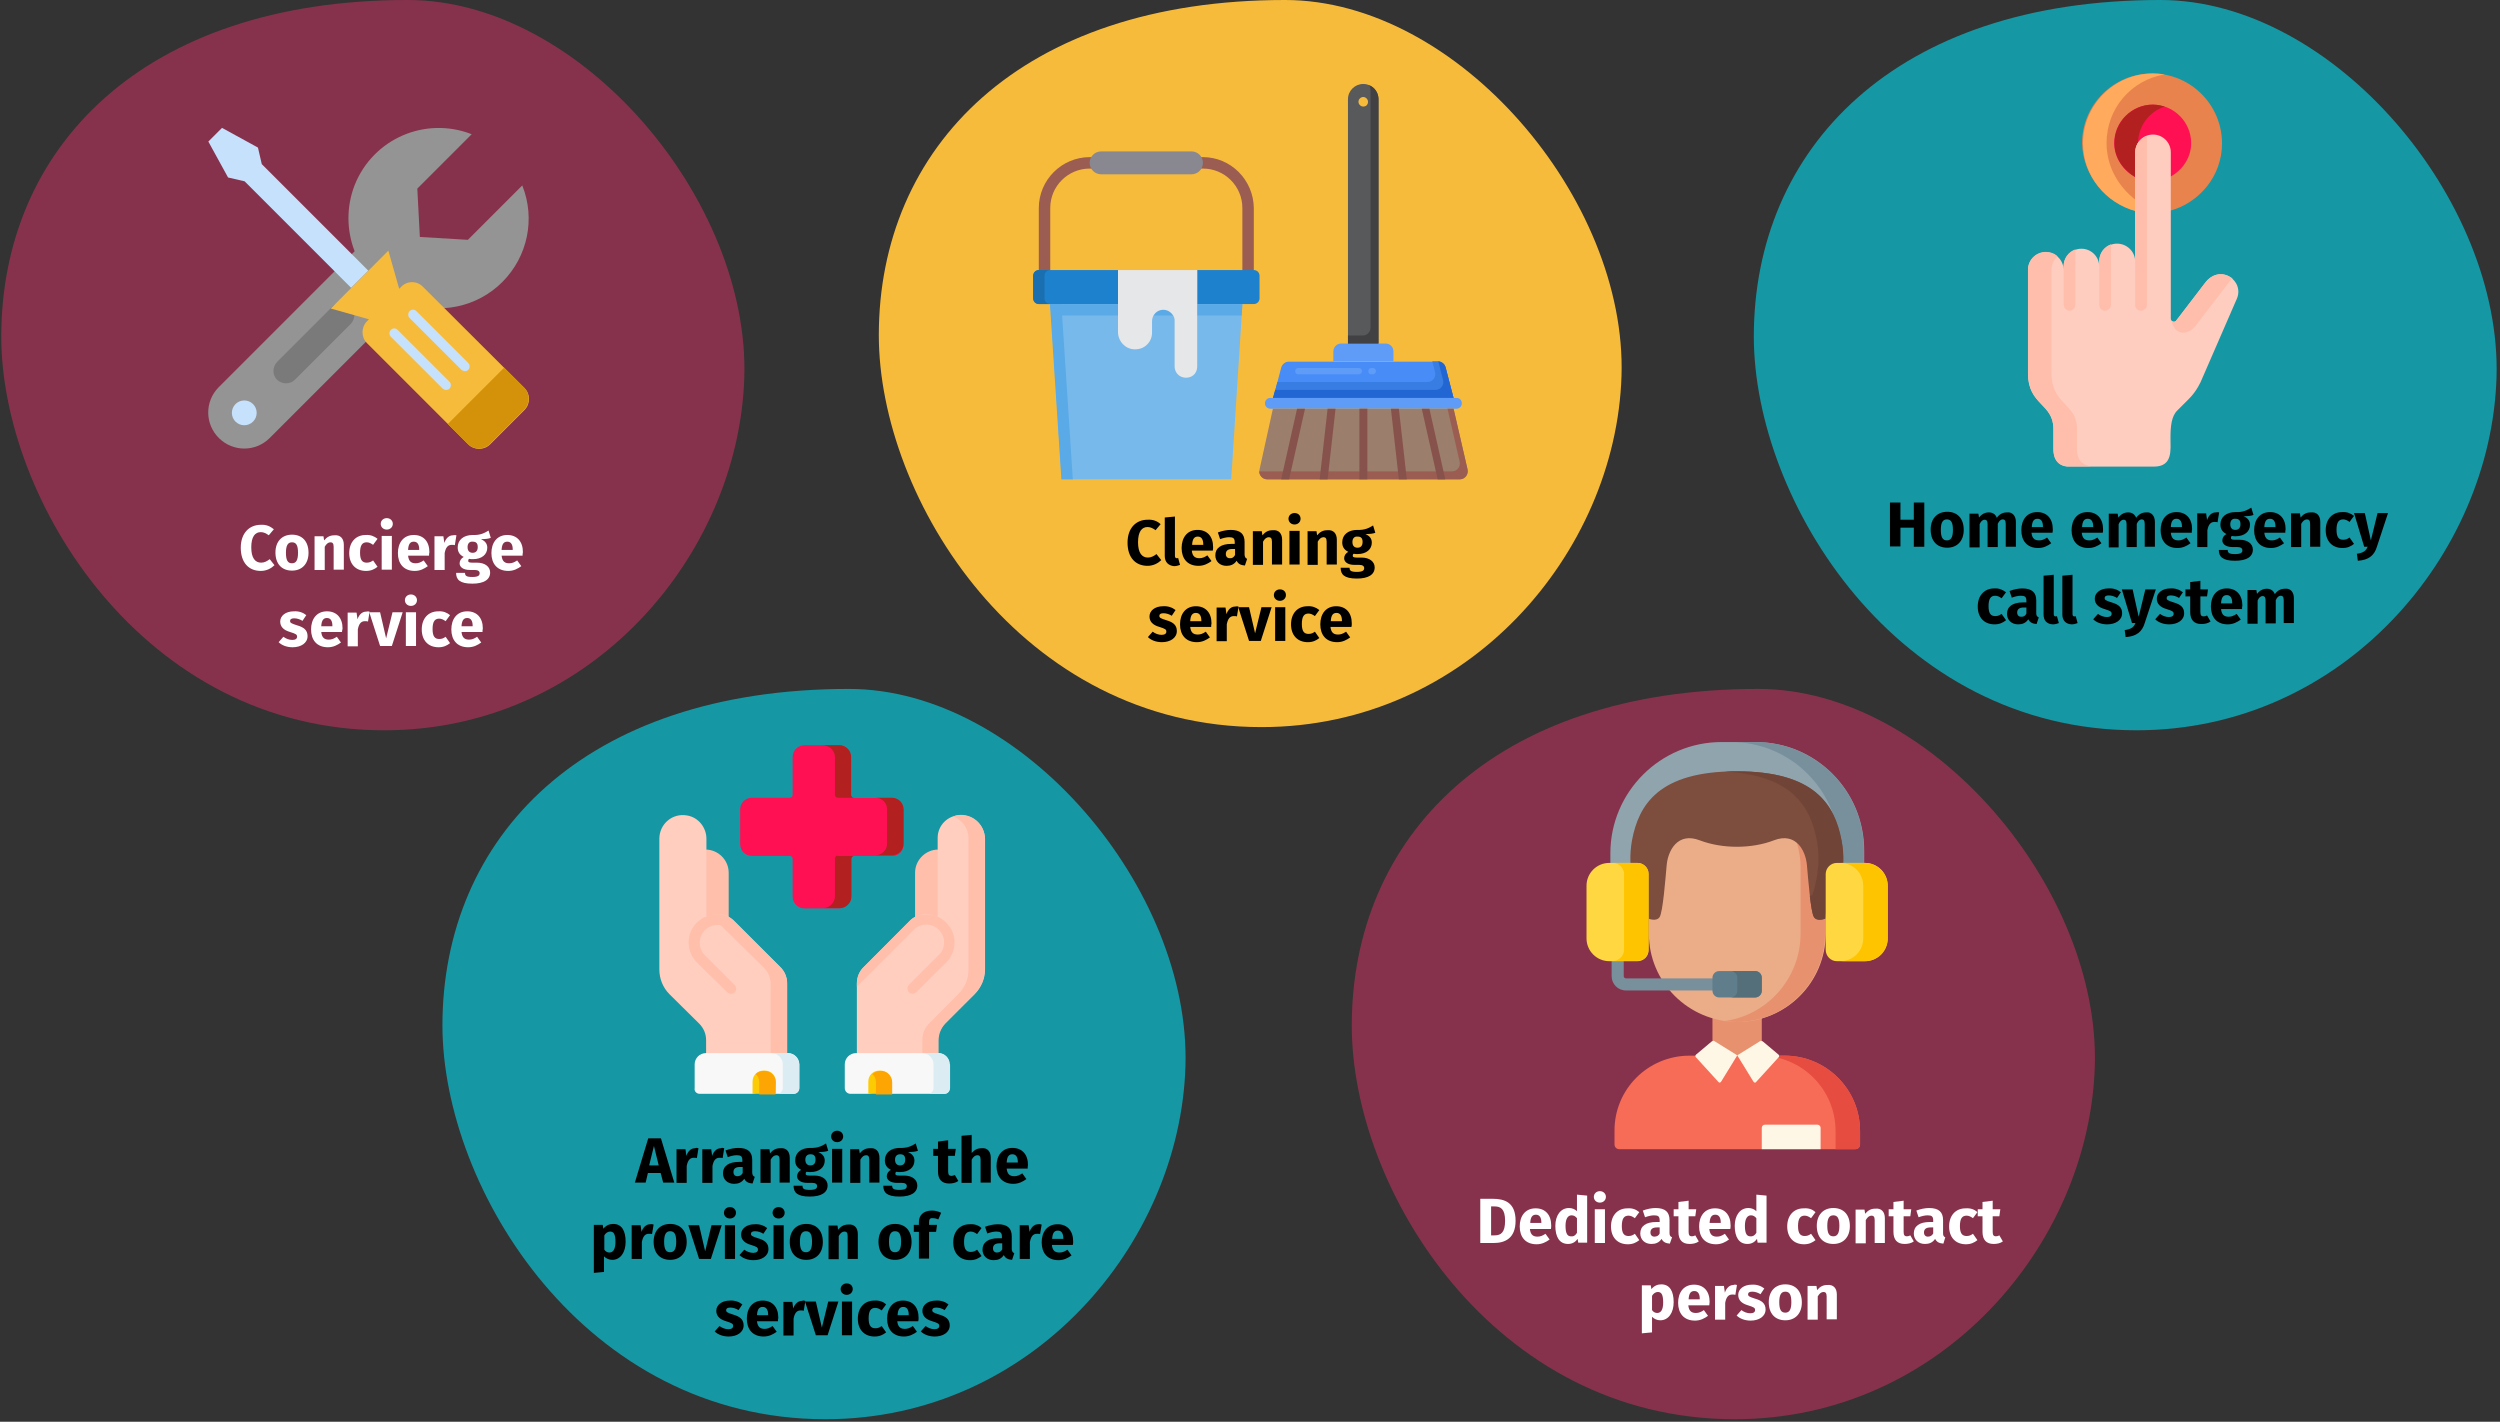 <?xml version="1.0" encoding="UTF-8"?>
<svg xmlns="http://www.w3.org/2000/svg" xmlns:xlink="http://www.w3.org/1999/xlink" version="1.1" x="0px" y="0px" viewBox="0 0 786 447" style="enable-background:new 0 0 786 447;" xml:space="preserve">
<rect x="0" y="0" width="786" height="447" fill="#333333" stroke="none"/>
<style type="text/css">
	.st0{fill:#F7BB3C;}
	.st1{fill:none;}
	.st2{fill:#1598A4;}
	.st3{fill:#E8834D;}
	.st4{fill:#FFAA5C;}
	.st5{fill:#FF1053;}
	.st6{fill:#B22020;}
	.st7{fill:#FFCDBF;}
	.st8{fill:#FFBEAB;}
	.st9{fill:#87324C;}
	.st10{fill:#949494;}
	.st11{fill:#7A7A7A;}
	.st12{fill:#C5E1FC;}
	.st13{fill:#D39209;}
	.st14{fill:#FFBFAB;}
	.st15{fill:#FFCEBF;}
	.st16{fill:#F9F8F9;}
	.st17{fill:#FDCB02;}
	.st18{fill:#DBECF3;}
	.st19{fill:#FDA502;}
	.st20{fill:#90A4AE;}
	.st21{fill:#78909C;}
	.st22{fill:#E8916F;}
	.st23{fill:#EBAD88;}
	.st24{fill:#F76C57;}
	.st25{fill:#E64C3F;}
	.st26{fill:#FFF7E6;}
	.st27{fill:#7D4D3D;}
	.st28{fill:#704537;}
	.st29{fill:#FFD740;}
	.st30{fill:#FFC400;}
	.st31{fill:#607D8B;}
	.st32{fill:#546E7A;}
	.st33{fill:#478CF7;}
	.st34{fill:#5E9CF7;}
	.st35{fill:#377DE2;}
	.st36{fill:#2266D3;}
	.st37{fill:#9B7E6B;}
	.st38{fill:#9B5D51;}
	.st39{fill:#87524B;}
	.st40{fill:#58595B;}
	.st41{fill:#414042;}
	.st42{fill:#1E81CE;}
	.st43{fill:#1A6FB0;}
	.st44{fill:#898890;}
	.st45{fill:#78B9EB;}
	.st46{fill:#5AAAE7;}
	.st47{fill:#E6E7E8;}
	.st48{fill:#FFFFFF;}
</style>
<g id="Ebene_1">
	<g id="Ebene_1_00000132803686828000977730000014896438360023067553_">
		<path id="path-1-2" class="st0" d="M396.6,228.6c65,0,111.4-54.8,113.2-110.3S458.5,0,404,0c-83.4,0-127.7,46.5-127.7,105.4    C276.3,156.7,320.9,228.6,396.6,228.6z"></path>
	</g>
	<g id="Format">
		<rect id="Rectangle" class="st1" width="786" height="447"></rect>
	</g>
	<path id="Oval-Copy-10" class="st2" d="M671.7,229.6c65,0,111.4-55.1,113.2-110.8S733.7,0,679.2,0c-83.5,0-127.8,46.7-127.8,105.9   C551.5,157.4,596.1,229.6,671.7,229.6z"></path>
	<g>
		<path class="st3" d="M671.5,66.3c0-16.7,0-13.3,0-17.8c0-3.1,2.2-5.6,5.3-5.6c3.1,0,5.3,2.5,5.3,5.6v17.8    c9.4-2.5,16.5-11,16.5-21.2c0-12.1-9.8-22-22-22c-12.1,0-22,9.8-22,22C654.9,55.3,662.1,63.8,671.5,66.3z"></path>
		<path class="st4" d="M662.3,45c0-10.9,7.8-19.9,18.3-21.6c-1.2-0.2-2.5-0.3-3.7-0.3c-12.1,0-22,9.8-22,22    c0,10.2,7.2,18.8,16.6,21.3c0-1.3,0-2.5,0-3.5C666,58.7,662.3,52.3,662.3,45z"></path>
		<path class="st5" d="M688.9,45c0-6.6-5.4-12.1-12.1-12.1c-6.6,0-12.1,5.4-12.1,12.1c0,4.7,2.9,8.7,6.8,10.8c0-5.1,0-2.9,0-7.3    c0-3.1,2.2-5.6,5.3-5.6s5.3,2.5,5.3,5.6v7.2C686,53.7,688.9,49.7,688.9,45z"></path>
		<path class="st6" d="M672.2,45.6c0-0.2,0-0.4,0-0.6c0-5.3,3.5-9.9,8.4-11.5c-1.2-0.3-2.4-0.6-3.7-0.6c-6.6,0-12.1,5.4-12.1,12.1    c0,4.7,2.9,8.7,6.8,10.8c0-5.1,0-2.9,0-7.3C671.5,47.4,671.8,46.5,672.2,45.6z"></path>
		<path class="st7" d="M693.2,89.1l-9,11.7c-0.5,0.7-1.7,0.3-1.7-0.6V47.9c0-3.1-2.5-5.6-5.6-5.6c-3.1,0-5.6,2.5-5.6,5.6    c0,4.9,0,0.2,0,39.7v-5.4c0-3.1-2.6-5.6-5.7-5.6c-3.1,0-5.6,2.5-5.6,5.6v1.6c0-3.1-2.5-5.6-5.6-5.6c-3.1,0-5.6,2.5-5.6,5.6v1.1    c0-3.1-2.5-5.6-5.6-5.6c-3.1,0-5.6,2.5-5.6,5.6v8.8l0,0v23.7c0,10.1,8,9.4,8,17.5v6.4c0,4.3,2.7,5.3,4.4,5.4h27.2    c6,0,5.2-5.3,5.2-9l0,0c0-3.7,0.3-6.9,2.2-8.7l3.5-3.5l0,0c2.5-2.4,4-5.8,4-5.9l11-25.3C706.1,88.3,697.8,82.6,693.2,89.1z"></path>
		<g>
			<path class="st8" d="M653,141.2v-6.4c0-8.1-8-7.4-8-17.5V93.6l0,0c0-2.3,0,4.7,0-8.8c0-1.6,0.7-3.2,1.9-4.2     c-0.9-0.9-2.3-1.4-3.7-1.4c-3.1,0-5.6,2.5-5.6,5.6v8.8l0,0v23.7c0,10.1,8,9.4,8,17.5v6.4c0,4.3,2.7,5.3,4.4,5.4h7.5     C655.7,146.4,653,145.5,653,141.2z"></path>
			<path class="st8" d="M661.8,97.7c1,0,1.9-0.9,1.9-1.9v-19c-2.2,0.8-3.7,2.8-3.7,5.3v1.6l0,0v12.1C660,96.9,660.8,97.7,661.8,97.7     z"></path>
			<path class="st8" d="M673.1,97.7c1,0,1.9-0.9,1.9-1.9V42.7c-2.2,0.8-3.7,2.8-3.7,5.3c0,4.7,0-0.6,0,34.3l0,0v13.7     C671.3,96.9,672.1,97.7,673.1,97.7z"></path>
			<path class="st8" d="M652.5,95.8V78.4c-2.2,0.8-3.7,2.8-3.7,5.3v1.1l0,0v11c0,1,0.9,1.9,1.9,1.9     C651.6,97.7,652.5,96.9,652.5,95.8z"></path>
			<path class="st8" d="M700.5,86.7L700.5,86.7c-2.4-1.1-5.3-0.4-7.3,2.3l0,0l-9,11.8c-0.5,0.6-1.4,0.4-1.6-0.3l0,0     c0.1,0.4,0.8,4.1,3.7,4.1c1.6,0,2.9-0.9,3.8-1.9L700.6,89c0.4-0.6,0.9-1,1.3-1.5C701.5,87.3,701,87,700.5,86.7z"></path>
		</g>
	</g>
	<path id="Oval-Copy-2" class="st9" d="M120.8,229.6c65,0,111.4-55.1,113.2-110.8S182.8,0,128.2,0C44.7,0,0.4,46.7,0.4,105.9   C0.5,157.4,45.1,229.6,120.8,229.6z"></path>
	<g>
		<g>
			<path class="st10" d="M157.9,88.7c8-8,10.5-19.9,6.3-30.4l-17.1,17.1L132,74.5l-0.8-15.2l17.1-17.1c-14.6-5.7-31,1.4-36.8,16     c-2.6,6.7-2.6,14.1,0,20.8l-42.8,42.8c-4.4,4.5-4.3,11.6,0.2,16c4.4,4.3,11.4,4.3,15.8,0L127.5,95C138,99.1,150,96.6,157.9,88.7     L157.9,88.7z"></path>
			<path class="st11" d="M110.3,96.2L110.3,96.2c1.5,1.5,1.5,4,0,5.6l-17.6,17.6c-1.5,1.5-4,1.5-5.6,0l0,0c-1.5-1.5-1.5-4,0-5.6     l17.6-17.6C106.3,94.7,108.8,94.7,110.3,96.2z"></path>
			<circle class="st12" cx="76.8" cy="129.8" r="3.9"></circle>
			<path class="st12" d="M115.8,85.1L82.3,51.6l-1.2-5.2l-11.3-6.2l-4.3,4.3l6.2,11.3l5.2,1.2l33.5,33.5L115.8,85.1z"></path>
			<path class="st0" d="M126.1,90.2l-0.6,0.6l-3.4-12L104,97l12,3.4l-0.6,0.6c-1.9,1.9-1.9,5,0,6.9l31.8,31.8c1.9,1.9,5,1.9,6.9,0     l10.8-10.8c1.9-1.9,1.9-5,0-6.9L133,90.2C131.1,88.2,128,88.2,126.1,90.2L126.1,90.2z"></path>
			<path class="st13" d="M164.8,128.8L154,139.6c-1.9,1.9-5,1.9-6.9,0l-6.3-6.3l0,0l17.7-17.7l0,0l6.3,6.3     C166.7,123.8,166.7,126.9,164.8,128.8z"></path>
			<g>
				<path class="st12" d="M140.3,122.6c-0.4,0-0.8-0.2-1.1-0.4l-16.3-16.3c-0.6-0.6-0.6-1.6,0-2.2s1.5-0.6,2.1,0l16.3,16.3      c0.6,0.6,0.6,1.6,0,2.2C141.1,122.4,140.7,122.6,140.3,122.6L140.3,122.6z"></path>
				<path class="st12" d="M146.2,116.7c-0.4,0-0.8-0.2-1.1-0.4L128.8,100c-0.6-0.6-0.6-1.6,0-2.2s1.5-0.6,2.1,0l16.3,16.3      c0.6,0.6,0.6,1.6,0,2.2C147,116.5,146.6,116.7,146.2,116.7L146.2,116.7z"></path>
			</g>
		</g>
	</g>
	<path id="Oval-Copy-10-Copy" class="st2" d="M259.5,446.2c65,0,111.4-55.1,113.2-110.8s-51.2-118.8-105.8-118.8   c-83.5,0-127.8,46.7-127.8,105.9C139.2,374,183.9,446.2,259.5,446.2z"></path>
	<g>
		<g>
			<g>
				<g>
					<path class="st14" d="M287.7,293.6v-19.2c0-4,3.3-7.3,7.3-7.3h3.6v26.5H287.7z"></path>
					<path class="st14" d="M229.1,291.3v-16.9c0-4-3.3-7.3-7.3-7.3h-5.7v24.2L229.1,291.3L229.1,291.3z"></path>
					<g>
						<path class="st15" d="M216.1,256.4c3.5,0.6,6,3.8,6,7.3v24.7c1.1-0.6,2.3-1,3.6-1c2,0,3.9,0.8,5.2,2.2l14.4,14.4        c1.4,1.3,2.2,3.2,2.2,5.3v24.4H222V327c0-2-0.8-3.8-2.2-5.2l-9.3-9.2c-2.1-2.1-3.2-4.9-3.2-7.8v-41.1        C207.3,259.1,211.4,255.5,216.1,256.4z"></path>
						<path class="st14" d="M219.2,302.7c-1.7-1.7-2.7-4-2.7-6.4c0-3.6,2.2-6.7,5.3-8.1v0.2c0.9-0.5,1.9-0.9,3.1-0.9        c0.2,0,0.4,0,0.6,0c0.2,0,0.4,0,0.6,0c1.8,0.1,3.5,0.9,4.7,2.2l14.4,14.4c1.4,1.3,2.2,3.2,2.2,5.2v1l-17.8-17.8l0,0        c-1.1-1.2-2.7-1.8-4.3-1.7c-2.9,0.1-5.2,2.5-5.3,5.3c-0.1,1.6,0.5,3.2,1.7,4.3l0,0l9.3,9.3c0.6,0.6,0.6,1.7,0,2.3        c-0.6,0.6-1.7,0.6-2.3,0L219.2,302.7z"></path>
						<path class="st14" d="M245.2,304l-14.6-14.4c-1.3-1.4-3.2-2.2-5.3-2.2c-0.9,0-1.8,0.2-2.6,0.5c1,0.4,2,1,2.7,1.8l14.6,14.4        c1.4,1.3,2.3,3.2,2.3,5.3v24.4h5.1v-24.4C247.5,307.2,246.6,305.4,245.2,304L245.2,304z"></path>
						<path class="st16" d="M220,343.9h16.5l3.7-0.8l3.7,0.8h5.6c1,0,1.8-0.8,1.8-1.8v-7.5c0-1.9-1.6-3.5-3.5-3.5h-25.9        c-1.9,0-3.5,1.6-3.5,3.5v7.5C218.2,343.1,219,343.9,220,343.9L220,343.9z"></path>
						<path class="st17" d="M236.6,343.9h7.3V340c0-1.9-1.5-3.4-3.4-3.4H240c-1.9,0-3.4,1.5-3.4,3.4V343.9z"></path>
						<path class="st18" d="M247.6,331.1h-5.1c2,0,3.6,1.6,3.6,3.5v7.5c0,1-0.8,1.8-1.8,1.8h5.2c1,0,1.8-0.8,1.8-1.8v-7.5        C251.1,332.7,249.5,331.1,247.6,331.1z"></path>
					</g>
					<path class="st19" d="M243.9,340.2c0-1.9-1.6-3.5-3.5-3.5H240c-0.9,0-1.8,0.4-2.4,1c0.7,0.6,1.1,1.5,1.1,2.6v3.8h5.1       L243.9,340.2L243.9,340.2z"></path>
				</g>
				<path class="st5" d="M280.2,250.9h-11.9c-0.5,0-0.9-0.4-0.9-0.9v-12c0-2-1.6-3.7-3.6-3.7h-10.9c-2,0-3.7,1.6-3.7,3.7v11.9      c0,0.5-0.4,0.9-0.9,0.9h-11.9c-2,0-3.7,1.6-3.7,3.7v10.9c0,2,1.6,3.7,3.7,3.7h11.9c0.5,0,0.9,0.4,0.9,0.9v11.9      c0,2,1.6,3.7,3.7,3.7h10.9c2,0,3.7-1.6,3.7-3.7v-12c0-0.5,0.4-0.8,0.8-0.8h12.4c1.8,0,3.3-1.5,3.3-3.3v-11.3      C283.9,252.5,282.2,250.9,280.2,250.9L280.2,250.9z"></path>
				<g>
					<path class="st15" d="M301.9,256.3c-3.9,0-7.1,3.2-7.1,7.1v25c-1.1-0.6-2.3-1-3.6-1c-2,0-3.9,0.8-5.2,2.2L271.6,304       c-1.4,1.3-2.2,3.2-2.2,5.3v24.4h25.5V327c0-2,0.8-3.8,2.2-5.2l9.3-9.2c2.1-2.1,3.3-4.9,3.3-7.8v-41.1       C309.6,259.5,306.1,256.2,301.9,256.3L301.9,256.3z"></path>
					<path class="st14" d="M297.4,302.7c1.7-1.7,2.7-4,2.7-6.4c0-3.6-2.2-6.7-5.3-8.1v0.2c-0.9-0.5-1.9-0.9-3.1-0.9       c-0.2,0-0.4,0-0.6,0s-0.4,0-0.6,0c-1.8,0.1-3.5,0.9-4.7,2.2L271.6,304c-1.4,1.3-2.2,3.2-2.2,5.2v1l17.8-17.8l0,0       c1.1-1.2,2.7-1.8,4.3-1.7c2.9,0.1,5.2,2.5,5.3,5.3c0.1,1.6-0.5,3.2-1.7,4.3l0,0l-9.3,9.3c-0.7,0.7-0.6,1.8,0.1,2.5       c0.7,0.5,1.6,0.4,2.2-0.2L297.4,302.7z"></path>
					<path class="st14" d="M302,256.2c-0.8,0-1.6,0.2-2.3,0.5c2.8,1,4.8,3.7,4.8,6.9v41.2c0,2.9-1.1,5.7-3.2,7.7l-9.2,9.3       c-1.4,1.4-2.1,3.2-2.1,5.2v6.7h5.1V327c0-1.9,0.8-3.8,2.1-5.2l9.2-9.3c2-2.1,3.2-4.8,3.2-7.7v-41.2       C309.6,259.4,306.1,256.1,302,256.2z"></path>
					<path class="st16" d="M296.9,343.9h-16.5l-3.7-0.8l-3.7,0.8h-5.6c-1,0-1.8-0.8-1.8-1.8v-7.5c0-1.9,1.6-3.5,3.5-3.5H295       c1.9,0,3.5,1.6,3.5,3.5v7.5C298.6,343.1,297.9,343.9,296.9,343.9L296.9,343.9z"></path>
					<path class="st17" d="M280.2,343.9H273V340c0-1.9,1.5-3.4,3.4-3.4h0.4c1.9,0,3.4,1.5,3.4,3.4L280.2,343.9L280.2,343.9z"></path>
					<path class="st19" d="M280.5,340.2c0-1.9-1.6-3.5-3.5-3.5h-0.3c-0.9,0-1.8,0.4-2.4,1c0.7,0.6,1.1,1.5,1.1,2.6v3.8h5.1       L280.5,340.2L280.5,340.2z"></path>
					<path class="st18" d="M298.6,334.6c0-1.9-1.6-3.5-3.5-3.5h-5.2c2,0,3.6,1.6,3.6,3.5v7.5c0,1-0.8,1.8-1.8,1.8h5.2       c1,0,1.8-0.8,1.8-1.8v-7.5H298.6z"></path>
				</g>
				<g>
					<g>
						<g>
							<path class="st6" d="M263.4,269c-0.5,0-0.9,0.4-0.9,0.9v11.9c0,2-1.7,3.7-3.7,3.7h5.2c2,0,3.7-1.6,3.7-3.7V270         c0-0.5,0.4-0.9,0.9-0.9h-5.2V269z"></path>
						</g>
						<g>
							<path class="st6" d="M262.5,238v11.9c0,0.5,0.4,0.9,0.9,0.9h5.1c-0.5,0-0.9-0.4-0.9-0.9V238c0-2-1.6-3.7-3.7-3.7h-5.2         C260.8,234.4,262.5,236,262.5,238z"></path>
						</g>
						<g>
							<path class="st6" d="M284.1,254.5c0-2-1.6-3.7-3.7-3.7h-5.2c2,0,3.7,1.6,3.7,3.6v10.9c0,2-1.7,3.6-3.7,3.6h5.2         c2,0,3.7-1.6,3.7-3.7V254.5z"></path>
						</g>
					</g>
				</g>
			</g>
		</g>
	</g>
	<path id="Oval-Copy-10-Copy-2" class="st9" d="M545.4,446.2c65,0,111.4-55.1,113.2-110.8s-51.2-118.8-105.8-118.8   c-83.5,0-127.8,46.7-127.8,105.9C425,374,469.6,446.2,545.4,446.2z"></path>
	<g>
		<path class="st20" d="M586.1,286.9h-79.8v-18.6c0-19.3,15.7-35,35-35H552c18.9,0,34.1,15.3,34.1,34.1V286.9z"></path>
		<path class="st21" d="M551.9,233.3h-7.7c18.9,0,34.1,15.3,34.1,34.2v19.4h7.7v-19.4C586.1,248.6,570.8,233.3,551.9,233.3z"></path>
		<path class="st22" d="M538.4,317h15.5v25.8h-15.5V317z"></path>
		<path class="st23" d="M518.4,293.5v-20.7c0-14.5,11.7-26.2,26.2-26.2h3.2c14.5,0,26.2,11.7,26.2,26.2v20.7    c0,15.3-12.4,27.8-27.8,27.8l0,0C530.8,321.2,518.4,308.8,518.4,293.5L518.4,293.5z"></path>
		<path class="st22" d="M547.7,246.6h-3.2c-0.8,0-1.5,0-2.3,0.1c13.4,1.2,23.9,12.4,23.9,26.1v20.7c0,14-10.4,25.7-23.9,27.5    c1.3,0.2,2.5,0.3,3.8,0.3l0,0c15.3,0,27.8-12.4,27.8-27.8v-20.7C574,258.3,562.2,246.6,547.7,246.6L547.7,246.6z"></path>
		<path class="st24" d="M531.2,331.9h29.9c13.1,0,23.7,10.6,23.7,23.7v4.2c0,0.9-0.7,1.5-1.5,1.5h-74.2c-0.9,0-1.5-0.7-1.5-1.5v-4.2    C507.5,342.5,518.1,331.9,531.2,331.9L531.2,331.9z"></path>
		<path class="st25" d="M561.1,331.9h-7.7c13.1,0,23.7,10.6,23.7,23.7v5.7h6.2c0.9,0,1.5-0.7,1.5-1.5v-4.2    C584.8,342.5,574.2,331.9,561.1,331.9z"></path>
		<path class="st26" d="M538.2,327.4l-5,4.2c-0.2,0.2-0.2,0.5-0.1,0.7l7.2,7.9c0.2,0.3,0.6,0.2,0.8-0.1l5.1-8.3l-7.4-4.6    C538.6,327.3,538.3,327.3,538.2,327.4z"></path>
		<path class="st26" d="M554.2,327.4l5,4.2c0.2,0.2,0.2,0.5,0.1,0.7l-7.2,7.9c-0.2,0.3-0.6,0.2-0.8-0.1l-5.1-8.3l7.4-4.6    C553.8,327.3,554,327.3,554.2,327.4z"></path>
		<path class="st27" d="M577.6,281.4c-3.6,0.7-3.7,7.4-3.7,7.4s-2.7,1.1-3.6-0.5c-1-1.6-1.8-11.8-2.2-16.3s-3.4-10.5-10.4-7.8    s-16.2,2.7-23.3,0c-7-2.7-10,3.3-10.4,7.8s-1.2,14.7-2.2,16.3c-1,1.6-3.6,0.5-3.6,0.5s0-6.7-3.7-7.4c0,0-3.1-8.1-1.4-17.2    c2.1-11.1,8.3-21.7,32.9-21.7s30.7,10.6,32.9,21.7C580.8,273.3,577.6,281.4,577.6,281.4L577.6,281.4z"></path>
		<path class="st28" d="M579,264.2c-2.1-11.1-8.3-21.7-32.9-21.7c-1.3,0-2.6,0-3.9,0.1c21.4,1.1,27,11.1,29,21.6    c1.7,9.1-1.4,17.2-1.4,17.2c-0.3,0.1-0.6,0.2-0.8,0.3c0.4,3.1,0.8,5.9,1.3,6.6c1,1.6,3.6,0.5,3.6,0.5s0-6.7,3.7-7.4    C577.6,281.4,580.8,273.3,579,264.2L579,264.2z"></path>
		<path class="st29" d="M577.5,302.2h8.8c4,0,7.2-3.2,7.2-7.2v-16.5c0-4-3.2-7.2-7.2-7.2h-8.8c-1.9,0-3.5,1.6-3.5,3.5v23.8    C574,300.6,575.6,302.2,577.5,302.2z"></path>
		<path class="st30" d="M586.3,271.3h-7.7c4,0,7.2,3.2,7.2,7.2V295c0,4-3.2,7.2-7.2,7.2h7.7c4,0,7.2-3.2,7.2-7.2v-16.5    C593.5,274.6,590.3,271.3,586.3,271.3z"></path>
		<path class="st21" d="M538.5,307.6h-27.3c-0.4,0-0.7-0.3-0.7-0.7v-4.6c0-1-0.8-1.9-1.9-1.9c-1,0-1.9,0.8-1.9,1.9v4.6    c0,2.5,2,4.5,4.5,4.5h27.3c1,0,1.9-0.8,1.9-1.9S539.5,307.6,538.5,307.6z"></path>
		<path class="st26" d="M553.9,361.3v-6.7c0-0.6,0.5-1,1-1h16.5c0.6,0,1,0.5,1,1v6.7H553.9z"></path>
		<path class="st31" d="M551.8,313.6h-11.3c-1.1,0-2.1-0.9-2.1-2.1v-4.1c0-1.1,0.9-2.1,2.1-2.1h11.3c1.1,0,2.1,0.9,2.1,2.1v4.1    C553.9,312.6,553,313.6,551.8,313.6z"></path>
		<path class="st32" d="M551.8,305.3h-7.7c1.1,0,2.1,0.9,2.1,2.1v4.1c0,1.1-0.9,2.1-2.1,2.1h7.7c1.1,0,2.1-0.9,2.1-2.1v-4.1    C553.9,306.2,553,305.3,551.8,305.3z"></path>
		<path class="st29" d="M514.8,302.2H506c-4,0-7.2-3.2-7.2-7.2v-16.5c0-4,3.2-7.2,7.2-7.2h8.8c1.9,0,3.5,1.6,3.5,3.5v23.8    C518.4,300.6,516.8,302.2,514.8,302.2L514.8,302.2z"></path>
		<path class="st30" d="M514.8,271.3h-7.7c1.9,0,3.5,1.6,3.5,3.5v23.8c0,1.9-1.6,3.5-3.5,3.5h7.7c1.9,0,3.5-1.6,3.5-3.5v-23.8    C518.4,272.9,516.8,271.3,514.8,271.3z"></path>
	</g>
	<g id="Ebene_4">
	</g>
	<g>
		<g>
			<g>
				<path class="st33" d="M457,125.2l-2.5-9.6c-0.3-1.1-1.3-1.9-2.4-1.9h-46.9c-1.1,0-2.1,0.8-2.4,1.9l-2.5,9.6H457z"></path>
			</g>
			<g>
				<path class="st34" d="M431.6,117.7h-0.4c-0.6,0-1-0.4-1-1s0.4-1,1-1h0.4c0.6,0,1,0.4,1,1S432.1,117.7,431.6,117.7z M427.2,117.7      h-19c-0.6,0-1-0.4-1-1s0.4-1,1-1h19c0.6,0,1,0.4,1,1S427.7,117.7,427.2,117.7z"></path>
			</g>
			<g>
				<path class="st35" d="M454.5,115.5c-0.3-1.1-1.3-1.9-2.4-1.9h-1.8l0.9,3.4c0.4,1.6-0.8,3.1-2.4,3.1h-47.2l-1.3,5H457      L454.5,115.5z"></path>
			</g>
			<g>
				<path class="st36" d="M454.5,115.5c-0.3-1.1-1.2-1.8-2.3-1.9l1.5,5.9c0.4,1.6-0.8,3.1-2.4,3.1h-50.4l-0.7,2.5H457L454.5,115.5z"></path>
			</g>
			<g>
				<path class="st34" d="M399.4,128.5h58.5c0.9,0,1.7-0.7,1.7-1.7s-0.7-1.7-1.7-1.7h-58.5c-0.9,0-1.7,0.7-1.7,1.7      S398.5,128.5,399.4,128.5z"></path>
			</g>
			<g>
				<path class="st37" d="M400.2,128.5H457l4.4,19.1c0.4,1.6-0.8,3.1-2.4,3.1h-60.6c-1.6,0-2.8-1.5-2.4-3.1L400.2,128.5z"></path>
			</g>
			<g>
				<path class="st38" d="M461.4,147.6l-4.4-19.1h-1.9l3.8,16.6c0.4,1.6-0.8,3.1-2.4,3.1h-60.6c0,1.3,1.1,2.5,2.5,2.5H459      C460.5,150.7,461.7,149.2,461.4,147.6L461.4,147.6z"></path>
			</g>
			<g>
				<path class="st39" d="M427.4,128.5h2.5v22.2h-2.5V128.5z"></path>
			</g>
			<g>
				<g>
					<path class="st39" d="M449.4,128.5l5,22.2H452l-5-22.2H449.4z"></path>
				</g>
				<g>
					<path class="st39" d="M407.8,128.5l-5,22.2h2.5l5-22.2H407.8z"></path>
				</g>
			</g>
			<g>
				<g>
					<path class="st39" d="M439.8,128.5l2.5,22.2h-2.5l-2.5-22.2H439.8z"></path>
				</g>
				<g>
					<path class="st39" d="M417.4,128.5l-2.5,22.2h2.5l2.5-22.2H417.4z"></path>
				</g>
			</g>
			<g>
				<path class="st34" d="M421.7,108h13.9c1.4,0,2.5,1.1,2.5,2.5v3.1h-18.9v-3.1C419.2,109.1,420.3,108,421.7,108z"></path>
			</g>
			<g>
				<path class="st40" d="M428.6,26.4c-2.6,0-4.8,2.1-4.8,4.8V108h9.6V31.2C433.4,28.5,431.3,26.4,428.6,26.4L428.6,26.4z       M428.6,33.5c-0.8,0-1.5-0.7-1.5-1.5s0.7-1.5,1.5-1.5s1.5,0.7,1.5,1.5C430.1,32.9,429.5,33.5,428.6,33.5z"></path>
			</g>
			<g>
				<path class="st41" d="M430.5,26.8c0.3,0.6,0.4,1.2,0.4,1.9V103c0,1.4-1.1,2.5-2.5,2.5h-4.6v2.5h9.6V31.2      C433.4,29.2,432.2,27.5,430.5,26.8L430.5,26.8z"></path>
			</g>
		</g>
	</g>
	<g>
		<path class="st38" d="M342.6,49.4c-8.8,0-16,7.2-16,16v21.3h3.6V65.4c0-6.9,5.6-12.4,12.4-12.4h3.6v-3.6H342.6z"></path>
		<path class="st38" d="M378.2,49.4h-3.6V53h3.6c6.9,0,12.4,5.6,12.4,12.4v21.3h3.6V65.4C394.1,56.6,387,49.4,378.2,49.4z"></path>
		<path class="st42" d="M326.7,95.6h24.9V84.9h-24.9c-1,0-1.8,0.8-1.8,1.8v7.1C324.9,94.8,325.7,95.6,326.7,95.6z"></path>
		<path class="st43" d="M330.2,95.6h-3.6c-1,0-1.8-0.8-1.8-1.8v-7.1c0-1,0.8-1.8,1.8-1.8h3.6c-1,0-1.8,0.8-1.8,1.8v7.1    C328.4,94.8,329.2,95.6,330.2,95.6z"></path>
		<path class="st42" d="M376.4,95.6h17.8c1,0,1.8-0.8,1.8-1.8v-7.1c0-1-0.8-1.8-1.8-1.8h-17.8V95.6z"></path>
		<path class="st44" d="M346.2,54.8h28.4c2,0,3.6-1.6,3.6-3.6s-1.6-3.6-3.6-3.6h-28.4c-2,0-3.6,1.6-3.6,3.6S344.2,54.8,346.2,54.8z"></path>
		<path class="st45" d="M390.6,95.6l-0.2,3.6l-3.3,51.5h-53.3l-3.3-51.5l-0.2-3.6H390.6z"></path>
		<path class="st46" d="M337.3,150.7h-3.6l-3.6-55.1h3.6L337.3,150.7z"></path>
		<path class="st46" d="M390.6,95.6l-0.2,3.6h-59.9l-0.2-3.6H390.6z"></path>
		<path class="st47" d="M359.3,109.3c1.8-0.9,2.9-2.7,2.9-4.7V101c0-1.4,0.8-2.7,2.1-3.3c1.4-0.6,2.9-0.3,4,0.8    c0.7,0.7,1.1,1.6,1,2.5v14.2c0,1.3,0.7,2.5,1.8,3.1c1.1,0.6,2.5,0.6,3.6,0s1.7-1.8,1.7-3.1V84.9h-24.9v19.5c0,1.9,1,3.6,2.5,4.6    S357.6,110.1,359.3,109.3z"></path>
	</g>
</g>
<g id="txt">
	<g>
		<g>
			<path d="M364.9,164.8l-1.6,1.9c-0.8-0.6-1.6-1-2.5-1c-1.8,0-3,1.4-3,4.8c0,3.3,1.2,4.8,3.1,4.8c1.1,0,1.9-0.5,2.7-1.1l1.5,1.9     c-0.9,0.9-2.4,1.8-4.3,1.8c-3.8,0-6.3-2.6-6.3-7.3c0-4.6,2.7-7.2,6.3-7.2C362.5,163.3,363.8,163.8,364.9,164.8z"></path>
			<path d="M366.2,174.8v-12.1l3.2-0.3v12.4c0,0.4,0.2,0.7,0.5,0.7c0.2,0,0.4,0,0.5-0.1l0.6,2.2c-0.5,0.2-1.2,0.4-1.9,0.4     C367.3,177.8,366.2,176.7,366.2,174.8z"></path>
			<path d="M381.3,173.1h-6.6c0.2,1.9,1.1,2.4,2.4,2.4c0.9,0,1.6-0.3,2.5-0.9l1.3,1.8c-1.1,0.8-2.4,1.5-4.1,1.5     c-3.5,0-5.3-2.3-5.3-5.6c0-3.2,1.7-5.7,5-5.7c3,0,4.9,2,4.9,5.4C381.4,172.3,381.4,172.8,381.3,173.1z M378.3,171.1     c0-1.4-0.5-2.4-1.7-2.4c-1.1,0-1.7,0.7-1.8,2.6h3.5V171.1z"></path>
			<path d="M392.1,175.7l-0.7,2.1c-1.3-0.1-2.1-0.5-2.6-1.5c-0.8,1.2-1.9,1.6-3.2,1.6c-2.1,0-3.5-1.4-3.5-3.3c0-2.3,1.8-3.6,5-3.6     h1.1v-0.5c0-1.3-0.5-1.6-1.8-1.6c-0.7,0-1.7,0.2-2.8,0.6l-0.7-2.1c1.3-0.5,2.8-0.8,4-0.8c3.1,0,4.4,1.3,4.4,3.8v4.1     C391.4,175.2,391.6,175.5,392.1,175.7z M388.3,174.5v-1.9h-0.8c-1.4,0-2.1,0.5-2.1,1.6c0,0.8,0.5,1.3,1.2,1.3     C387.4,175.6,387.9,175.2,388.3,174.5z"></path>
			<path d="M403.1,169.7v7.8h-3.2v-7.2c0-1.1-0.4-1.4-1-1.4c-0.7,0-1.3,0.5-1.8,1.4v7.3h-3.2v-10.6h2.8l0.2,1.3     c0.9-1.1,1.9-1.6,3.2-1.6C402,166.5,403.1,167.7,403.1,169.7z"></path>
			<path d="M408.9,163.1c0,1-0.8,1.8-1.9,1.8s-1.9-0.8-1.9-1.8c0-1,0.8-1.8,1.9-1.8S408.9,162,408.9,163.1z M408.6,177.5h-3.2v-10.6     h3.2V177.5z"></path>
			<path d="M420.3,169.7v7.8h-3.2v-7.2c0-1.1-0.4-1.4-1-1.4c-0.7,0-1.3,0.5-1.8,1.4v7.3h-3.2v-10.6h2.8l0.2,1.3     c0.9-1.1,1.9-1.6,3.2-1.6C419.2,166.5,420.3,167.7,420.3,169.7z"></path>
			<path d="M432.4,167.5c-0.7,0.3-1.7,0.4-3.1,0.4c1.3,0.6,2,1.4,2,2.7c0,2.1-1.7,3.6-4.5,3.6c-0.4,0-0.8,0-1.2-0.1     c-0.2,0.1-0.3,0.4-0.3,0.6c0,0.3,0.1,0.6,1.2,0.6h1.6c2.5,0,4.1,1.3,4.1,3.1c0,2.2-1.9,3.5-5.6,3.5c-4,0-5.1-1.3-5.1-3.4h2.8     c0,0.9,0.4,1.3,2.3,1.3c1.9,0,2.3-0.5,2.3-1.2c0-0.6-0.5-1-1.5-1h-1.5c-2.3,0-3.3-1-3.3-2.1c0-0.8,0.5-1.6,1.3-2     c-1.4-0.7-1.9-1.7-1.9-3c0-2.4,1.9-3.9,4.7-3.9c2.4,0.1,3.7-0.6,5-1.4L432.4,167.5z M425.2,170.4c0,1.2,0.6,1.8,1.6,1.8     c1,0,1.6-0.6,1.6-1.8c0-1.2-0.5-1.7-1.6-1.7C425.8,168.6,425.2,169.3,425.2,170.4z"></path>
			<path d="M369.6,191.8l-1.2,1.8c-0.8-0.5-1.7-0.8-2.6-0.8c-0.9,0-1.3,0.3-1.3,0.8c0,0.6,0.3,0.8,2.2,1.4c2.1,0.6,3.3,1.5,3.3,3.4     c0,2.2-2.1,3.5-4.7,3.5c-1.8,0-3.4-0.6-4.4-1.6l1.5-1.7c0.8,0.6,1.8,1,2.8,1c1,0,1.5-0.4,1.5-1c0-0.7-0.3-0.9-2.2-1.5     c-2.1-0.6-3.1-1.7-3.1-3.3c0-1.8,1.7-3.2,4.3-3.2C367.2,190.5,368.6,191,369.6,191.8z"></path>
			<path d="M380.8,197.1h-6.6c0.2,1.9,1.1,2.4,2.4,2.4c0.9,0,1.6-0.3,2.5-0.9l1.3,1.8c-1.1,0.8-2.4,1.5-4.1,1.5     c-3.5,0-5.3-2.3-5.3-5.6c0-3.2,1.7-5.7,5-5.7c3,0,4.9,2,4.9,5.4C380.8,196.3,380.8,196.8,380.8,197.1z M377.7,195.1     c0-1.4-0.5-2.4-1.7-2.4c-1.1,0-1.7,0.7-1.8,2.6h3.5V195.1z"></path>
			<path d="M389.4,190.7l-0.5,3.1c-0.3-0.1-0.6-0.1-1-0.1c-1.3,0-1.9,1-2.2,2.6v5.3h-3.2v-10.6h2.8l0.3,2.1c0.5-1.5,1.5-2.4,2.7-2.4     C388.8,190.6,389.1,190.6,389.4,190.7z"></path>
			<path d="M396.4,201.5h-3.7l-3.4-10.6h3.4l1.9,8.2l2-8.2h3.2L396.4,201.5z"></path>
			<path d="M404.3,187.1c0,1-0.8,1.8-1.9,1.8s-1.9-0.8-1.9-1.8c0-1,0.8-1.8,1.9-1.8S404.3,186,404.3,187.1z M404.1,201.5h-3.2v-10.6     h3.2V201.5z"></path>
			<path d="M414.8,191.8l-1.4,1.9c-0.7-0.5-1.3-0.8-2-0.8c-1.4,0-2.1,0.9-2.1,3.3c0,2.4,0.8,3.1,2.1,3.1c0.8,0,1.3-0.2,2-0.7l1.4,2     c-1,0.8-2.1,1.3-3.6,1.3c-3.3,0-5.3-2.2-5.3-5.6c0-3.4,2-5.7,5.2-5.7C412.6,190.5,413.8,191,414.8,191.8z"></path>
			<path d="M424.9,197.1h-6.6c0.2,1.9,1.1,2.4,2.4,2.4c0.9,0,1.6-0.3,2.5-0.9l1.3,1.8c-1.1,0.8-2.4,1.5-4.1,1.5     c-3.5,0-5.3-2.3-5.3-5.6c0-3.2,1.7-5.7,5-5.7c3,0,4.9,2,4.9,5.4C425,196.3,425,196.8,424.9,197.1z M421.9,195.1     c0-1.4-0.5-2.4-1.7-2.4c-1.1,0-1.7,0.7-1.8,2.6h3.5V195.1z"></path>
		</g>
	</g>
	<g>
		<path class="st48" d="M86.1,166.4l-1.6,1.9c-0.8-0.6-1.6-1-2.5-1c-1.8,0-3,1.4-3,4.8c0,3.3,1.2,4.8,3.1,4.8c1.1,0,1.9-0.5,2.7-1.1    l1.5,1.9c-0.9,0.9-2.4,1.8-4.3,1.8c-3.8,0-6.3-2.6-6.3-7.3c0-4.6,2.7-7.2,6.3-7.2C83.6,164.9,84.9,165.4,86.1,166.4z"></path>
		<path class="st48" d="M97,173.8c0,3.4-2,5.6-5.2,5.6c-3.2,0-5.2-2.1-5.2-5.7c0-3.4,2-5.6,5.2-5.6S97,170.2,97,173.8z M89.9,173.8    c0,2.4,0.6,3.3,1.9,3.3s1.9-1,1.9-3.3c0-2.4-0.6-3.3-1.9-3.3S89.9,171.5,89.9,173.8z"></path>
		<path class="st48" d="M108.1,171.3v7.8h-3.2v-7.2c0-1.1-0.4-1.4-1-1.4c-0.7,0-1.3,0.5-1.8,1.4v7.3h-3.2v-10.6h2.8l0.2,1.3    c0.9-1.1,1.9-1.6,3.2-1.6C107,168.1,108.1,169.3,108.1,171.3z"></path>
		<path class="st48" d="M118.7,169.4l-1.4,1.9c-0.7-0.5-1.3-0.8-2-0.8c-1.4,0-2.1,0.9-2.1,3.3c0,2.4,0.8,3.1,2.1,3.1    c0.8,0,1.3-0.2,2-0.7l1.4,2c-1,0.8-2.1,1.3-3.6,1.3c-3.3,0-5.3-2.2-5.3-5.6c0-3.4,2-5.7,5.2-5.7    C116.5,168.1,117.7,168.6,118.7,169.4z"></path>
		<path class="st48" d="M123.5,164.7c0,1-0.8,1.8-1.9,1.8c-1.1,0-1.9-0.8-1.9-1.8c0-1,0.8-1.8,1.9-1.8    C122.7,162.9,123.5,163.7,123.5,164.7z M123.2,179.1H120v-10.6h3.2V179.1z"></path>
		<path class="st48" d="M134.9,174.7h-6.6c0.2,1.9,1.1,2.4,2.4,2.4c0.9,0,1.6-0.3,2.5-0.9l1.3,1.8c-1.1,0.8-2.4,1.5-4.1,1.5    c-3.5,0-5.3-2.3-5.3-5.6c0-3.2,1.7-5.7,5-5.7c3,0,4.9,2,4.9,5.4C134.9,173.9,134.9,174.4,134.9,174.7z M131.8,172.7    c0-1.4-0.5-2.4-1.7-2.4c-1.1,0-1.7,0.7-1.8,2.6h3.5V172.7z"></path>
		<path class="st48" d="M143.5,168.3l-0.5,3.1c-0.3-0.1-0.6-0.1-1-0.1c-1.3,0-1.9,1-2.2,2.6v5.3h-3.2v-10.6h2.8l0.3,2.1    c0.5-1.5,1.5-2.4,2.7-2.4C142.9,168.2,143.2,168.2,143.5,168.3z"></path>
		<path class="st48" d="M154.3,169.1c-0.7,0.3-1.7,0.4-3.1,0.4c1.3,0.6,2,1.4,2,2.7c0,2.1-1.7,3.6-4.5,3.6c-0.4,0-0.8,0-1.2-0.1    c-0.2,0.1-0.3,0.4-0.3,0.6c0,0.3,0.1,0.6,1.2,0.6h1.6c2.5,0,4.1,1.3,4.1,3.1c0,2.2-1.9,3.5-5.6,3.5c-4,0-5.1-1.3-5.1-3.4h2.8    c0,0.9,0.4,1.3,2.3,1.3c1.9,0,2.3-0.5,2.3-1.2c0-0.6-0.5-1-1.5-1h-1.5c-2.3,0-3.3-1-3.3-2.1c0-0.8,0.5-1.6,1.3-2    c-1.4-0.7-1.9-1.7-1.9-3c0-2.4,1.9-3.9,4.7-3.9c2.4,0.1,3.7-0.6,5-1.4L154.3,169.1z M147,172c0,1.2,0.6,1.8,1.6,1.8    c1,0,1.6-0.6,1.6-1.8c0-1.2-0.5-1.7-1.6-1.7C147.6,170.2,147,170.9,147,172z"></path>
		<path class="st48" d="M164.3,174.7h-6.6c0.2,1.9,1.1,2.4,2.4,2.4c0.9,0,1.6-0.3,2.5-0.9l1.3,1.8c-1.1,0.8-2.4,1.5-4.1,1.5    c-3.5,0-5.3-2.3-5.3-5.6c0-3.2,1.7-5.7,5-5.7c3,0,4.9,2,4.9,5.4C164.3,173.9,164.3,174.4,164.3,174.7z M161.2,172.7    c0-1.4-0.5-2.4-1.7-2.4c-1.1,0-1.7,0.7-1.8,2.6h3.5V172.7z"></path>
		<path class="st48" d="M96.3,193.4l-1.2,1.8c-0.8-0.5-1.7-0.8-2.6-0.8c-0.9,0-1.3,0.3-1.3,0.8c0,0.6,0.3,0.8,2.2,1.4    c2.1,0.6,3.3,1.5,3.3,3.4c0,2.2-2.1,3.5-4.7,3.5c-1.8,0-3.4-0.6-4.4-1.6l1.5-1.7c0.8,0.6,1.8,1,2.8,1c1,0,1.5-0.4,1.5-1    c0-0.7-0.3-0.9-2.2-1.5c-2.1-0.6-3.1-1.7-3.1-3.3c0-1.8,1.7-3.2,4.3-3.2C94,192.1,95.3,192.6,96.3,193.4z"></path>
		<path class="st48" d="M107.5,198.7H101c0.2,1.9,1.1,2.4,2.4,2.4c0.9,0,1.6-0.3,2.5-0.9l1.3,1.8c-1.1,0.8-2.4,1.5-4.1,1.5    c-3.5,0-5.3-2.3-5.3-5.6c0-3.2,1.7-5.7,5-5.7c3,0,4.9,2,4.9,5.4C107.6,197.9,107.6,198.4,107.5,198.7z M104.5,196.7    c0-1.4-0.5-2.4-1.7-2.4c-1.1,0-1.7,0.7-1.8,2.6h3.5V196.7z"></path>
		<path class="st48" d="M116.2,192.3l-0.5,3.1c-0.3-0.1-0.6-0.1-1-0.1c-1.3,0-1.9,1-2.2,2.6v5.3h-3.2v-10.6h2.8l0.3,2.1    c0.5-1.5,1.5-2.4,2.7-2.4C115.5,192.2,115.9,192.2,116.2,192.3z"></path>
		<path class="st48" d="M123.2,203.1h-3.7l-3.4-10.6h3.4l1.9,8.2l2-8.2h3.2L123.2,203.1z"></path>
		<path class="st48" d="M131.1,188.7c0,1-0.8,1.8-1.9,1.8c-1.1,0-1.9-0.8-1.9-1.8c0-1,0.8-1.8,1.9-1.8    C130.3,186.9,131.1,187.7,131.1,188.7z M130.8,203.1h-3.2v-10.6h3.2V203.1z"></path>
		<path class="st48" d="M141.5,193.4l-1.4,1.9c-0.7-0.5-1.3-0.8-2-0.8c-1.4,0-2.1,0.9-2.1,3.3c0,2.4,0.8,3.1,2.1,3.1    c0.8,0,1.3-0.2,2-0.7l1.4,2c-1,0.8-2.1,1.3-3.6,1.3c-3.3,0-5.3-2.2-5.3-5.6c0-3.4,2-5.7,5.2-5.7    C139.4,192.1,140.5,192.6,141.5,193.4z"></path>
		<path class="st48" d="M151.7,198.7h-6.6c0.2,1.9,1.1,2.4,2.4,2.4c0.9,0,1.6-0.3,2.5-0.9l1.3,1.8c-1.1,0.8-2.4,1.5-4.1,1.5    c-3.5,0-5.3-2.3-5.3-5.6c0-3.2,1.7-5.7,5-5.7c3,0,4.9,2,4.9,5.4C151.7,197.9,151.7,198.4,151.7,198.7z M148.6,196.7    c0-1.4-0.5-2.4-1.7-2.4c-1.1,0-1.7,0.7-1.8,2.6h3.5V196.7z"></path>
	</g>
	<g>
		<g>
			<path d="M601.7,165.9h-4.2v5.9h-3.3V158h3.3v5.4h4.2V158h3.3v13.9h-3.3V165.9z"></path>
			<path d="M617.4,166.6c0,3.4-2,5.6-5.2,5.6c-3.2,0-5.2-2.1-5.2-5.7c0-3.4,2-5.6,5.2-5.6C615.4,160.9,617.4,163,617.4,166.6z      M610.2,166.6c0,2.4,0.6,3.3,1.9,3.3s1.9-1,1.9-3.3c0-2.4-0.6-3.3-1.9-3.3S610.2,164.3,610.2,166.6z"></path>
			<path d="M633.8,164.1v7.8h-3.2v-7.2c0-1.1-0.4-1.4-0.9-1.4c-0.7,0-1.2,0.5-1.6,1.4v7.3h-3.2v-7.2c0-1.1-0.4-1.4-0.9-1.4     c-0.7,0-1.2,0.5-1.6,1.4v7.3h-3.2v-10.6h2.8l0.2,1.2c0.8-1,1.8-1.6,3.1-1.6c1.2,0,2.1,0.6,2.5,1.7c0.8-1.1,1.8-1.7,3.2-1.7     C632.6,160.9,633.8,162.1,633.8,164.1z"></path>
			<path d="M645.3,167.5h-6.6c0.2,1.9,1.1,2.4,2.4,2.4c0.9,0,1.6-0.3,2.5-0.9l1.3,1.8c-1.1,0.8-2.4,1.5-4.1,1.5     c-3.5,0-5.3-2.3-5.3-5.6c0-3.2,1.7-5.7,5-5.7c3,0,4.9,2,4.9,5.4C645.4,166.7,645.4,167.2,645.3,167.5z M642.3,165.5     c0-1.4-0.5-2.4-1.7-2.4c-1.1,0-1.7,0.7-1.8,2.6h3.5V165.5z"></path>
			<path d="M661.1,167.5h-6.6c0.2,1.9,1.1,2.4,2.4,2.4c0.9,0,1.6-0.3,2.5-0.9l1.3,1.8c-1.1,0.8-2.4,1.5-4.1,1.5     c-3.5,0-5.3-2.3-5.3-5.6c0-3.2,1.7-5.7,5-5.7c3,0,4.9,2,4.9,5.4C661.2,166.7,661.2,167.2,661.1,167.5z M658.1,165.5     c0-1.4-0.5-2.4-1.7-2.4c-1.1,0-1.7,0.7-1.8,2.6h3.5V165.5z"></path>
			<path d="M677.5,164.1v7.8h-3.2v-7.2c0-1.1-0.4-1.4-0.9-1.4c-0.7,0-1.2,0.5-1.6,1.4v7.3h-3.2v-7.2c0-1.1-0.4-1.4-0.9-1.4     c-0.7,0-1.2,0.5-1.6,1.4v7.3H663v-10.6h2.8l0.2,1.2c0.8-1,1.8-1.6,3.1-1.6c1.2,0,2.1,0.6,2.5,1.7c0.8-1.1,1.8-1.7,3.2-1.7     C676.3,160.9,677.5,162.1,677.5,164.1z"></path>
			<path d="M689.1,167.5h-6.6c0.2,1.9,1.1,2.4,2.4,2.4c0.9,0,1.6-0.3,2.5-0.9l1.3,1.8c-1.1,0.8-2.4,1.5-4.1,1.5     c-3.5,0-5.3-2.3-5.3-5.6c0-3.2,1.7-5.7,5-5.7c3,0,4.9,2,4.9,5.4C689.1,166.7,689.1,167.2,689.1,167.5z M686,165.5     c0-1.4-0.5-2.4-1.7-2.4c-1.1,0-1.7,0.7-1.8,2.6h3.5V165.5z"></path>
			<path d="M697.7,161.1l-0.5,3.1c-0.3-0.1-0.6-0.1-1-0.1c-1.3,0-1.9,1-2.2,2.6v5.3h-3.2v-10.6h2.8l0.3,2.1c0.5-1.5,1.5-2.4,2.7-2.4     C697.1,161,697.4,161,697.7,161.1z"></path>
			<path d="M708.5,161.9c-0.7,0.3-1.7,0.4-3.1,0.4c1.3,0.6,2,1.4,2,2.7c0,2.1-1.7,3.6-4.5,3.6c-0.4,0-0.8,0-1.2-0.1     c-0.2,0.1-0.3,0.4-0.3,0.6c0,0.3,0.1,0.6,1.2,0.6h1.6c2.5,0,4.1,1.3,4.1,3.1c0,2.2-1.9,3.5-5.6,3.5c-4,0-5.1-1.3-5.1-3.4h2.8     c0,0.9,0.4,1.3,2.3,1.3c1.9,0,2.3-0.5,2.3-1.2c0-0.6-0.5-1-1.5-1H702c-2.3,0-3.3-1-3.3-2.1c0-0.8,0.5-1.6,1.3-2     c-1.4-0.7-1.9-1.7-1.9-3c0-2.4,1.9-3.9,4.7-3.9c2.4,0.1,3.7-0.6,5-1.4L708.5,161.9z M701.2,164.8c0,1.2,0.6,1.8,1.6,1.8     c1,0,1.6-0.6,1.6-1.8c0-1.2-0.5-1.7-1.6-1.7C701.8,163,701.2,163.7,701.2,164.8z"></path>
			<path d="M718.5,167.5h-6.6c0.2,1.9,1.1,2.4,2.4,2.4c0.9,0,1.6-0.3,2.5-0.9l1.3,1.8c-1.1,0.8-2.4,1.5-4.1,1.5     c-3.5,0-5.3-2.3-5.3-5.6c0-3.2,1.7-5.7,5-5.7c3,0,4.9,2,4.9,5.4C718.5,166.7,718.5,167.2,718.5,167.5z M715.4,165.5     c0-1.4-0.5-2.4-1.7-2.4c-1.1,0-1.7,0.7-1.8,2.6h3.5V165.5z"></path>
			<path d="M729.5,164.1v7.8h-3.2v-7.2c0-1.1-0.4-1.4-1-1.4c-0.7,0-1.3,0.5-1.8,1.4v7.3h-3.2v-10.6h2.8l0.2,1.3     c0.9-1.1,1.9-1.6,3.2-1.6C728.4,160.9,729.5,162.1,729.5,164.1z"></path>
			<path d="M740.1,162.2l-1.4,1.9c-0.7-0.5-1.3-0.8-2-0.8c-1.4,0-2.1,0.9-2.1,3.3c0,2.4,0.8,3.1,2.1,3.1c0.8,0,1.3-0.2,2-0.7l1.4,2     c-1,0.8-2.1,1.3-3.6,1.3c-3.3,0-5.3-2.2-5.3-5.6c0-3.4,2-5.7,5.2-5.7C737.9,160.9,739.1,161.4,740.1,162.2z"></path>
			<path d="M747.3,171.9c-0.8,2.7-2.6,4.2-6,4.4l-0.3-2.2c2.1-0.3,2.8-0.9,3.4-2.2h-1.1l-3.2-10.6h3.4l1.9,8.6l2.1-8.6h3.3     L747.3,171.9z"></path>
			<path d="M630.7,186.2l-1.4,1.9c-0.7-0.5-1.3-0.8-2-0.8c-1.4,0-2.1,0.9-2.1,3.3c0,2.4,0.8,3.1,2.1,3.1c0.8,0,1.3-0.2,2-0.7l1.4,2     c-1,0.8-2.1,1.3-3.6,1.3c-3.3,0-5.3-2.2-5.3-5.6c0-3.4,2-5.7,5.2-5.7C628.5,184.9,629.6,185.4,630.7,186.2z"></path>
			<path d="M641,194.1l-0.7,2.1c-1.3-0.1-2.1-0.5-2.6-1.5c-0.8,1.2-1.9,1.6-3.2,1.6c-2.1,0-3.5-1.4-3.5-3.3c0-2.3,1.8-3.6,5-3.6h1.1     v-0.5c0-1.3-0.5-1.6-1.8-1.6c-0.7,0-1.7,0.2-2.8,0.6l-0.7-2.1c1.3-0.5,2.8-0.8,4-0.8c3.1,0,4.4,1.3,4.4,3.8v4.1     C640.2,193.6,640.5,193.9,641,194.1z M637.1,192.9v-1.9h-0.8c-1.4,0-2.1,0.5-2.1,1.6c0,0.8,0.5,1.3,1.2,1.3     C636.2,194,636.8,193.6,637.1,192.9z"></path>
			<path d="M642.5,193.2V181l3.2-0.3v12.4c0,0.4,0.2,0.7,0.5,0.7c0.2,0,0.4,0,0.5-0.1l0.6,2.2c-0.5,0.2-1.2,0.4-1.9,0.4     C643.5,196.2,642.5,195.1,642.5,193.2z"></path>
			<path d="M648.4,193.2V181l3.2-0.3v12.4c0,0.4,0.2,0.7,0.5,0.7c0.2,0,0.4,0,0.5-0.1l0.6,2.2c-0.5,0.2-1.2,0.4-1.9,0.4     C649.5,196.2,648.4,195.1,648.4,193.2z"></path>
			<path d="M666.8,186.2l-1.2,1.8c-0.8-0.5-1.7-0.8-2.6-0.8c-0.9,0-1.3,0.3-1.3,0.8c0,0.6,0.3,0.8,2.2,1.4c2.1,0.6,3.3,1.5,3.3,3.4     c0,2.2-2.1,3.5-4.7,3.5c-1.8,0-3.4-0.6-4.4-1.6l1.5-1.7c0.8,0.6,1.8,1,2.8,1c1,0,1.5-0.4,1.5-1c0-0.7-0.3-0.9-2.2-1.5     c-2.1-0.6-3.1-1.7-3.1-3.3c0-1.8,1.7-3.2,4.3-3.2C664.5,184.9,665.8,185.4,666.8,186.2z"></path>
			<path d="M674.3,195.9c-0.8,2.7-2.6,4.2-6,4.4l-0.3-2.2c2.1-0.3,2.8-0.9,3.4-2.2h-1.1l-3.2-10.6h3.4l1.9,8.6l2.1-8.6h3.3     L674.3,195.9z"></path>
			<path d="M686.3,186.2l-1.2,1.8c-0.8-0.5-1.7-0.8-2.6-0.8c-0.9,0-1.3,0.3-1.3,0.8c0,0.6,0.3,0.8,2.2,1.4c2.1,0.6,3.3,1.5,3.3,3.4     c0,2.2-2.1,3.5-4.7,3.5c-1.8,0-3.4-0.6-4.4-1.6l1.5-1.7c0.8,0.6,1.8,1,2.8,1c1,0,1.5-0.4,1.5-1c0-0.7-0.3-0.9-2.2-1.5     c-2.1-0.6-3.1-1.7-3.1-3.3c0-1.8,1.7-3.2,4.3-3.2C683.9,184.9,685.3,185.4,686.3,186.2z"></path>
			<path d="M695,195.4c-0.8,0.6-1.9,0.8-2.9,0.8c-2.3,0-3.5-1.3-3.5-3.8v-4.9h-1.5v-2.2h1.5V183l3.2-0.4v2.7h2.4l-0.3,2.2h-2.1v4.9     c0,1,0.3,1.4,1,1.4c0.4,0,0.7-0.1,1.1-0.3L695,195.4z"></path>
			<path d="M704.9,191.5h-6.6c0.2,1.9,1.1,2.4,2.4,2.4c0.9,0,1.6-0.3,2.5-0.9l1.3,1.8c-1.1,0.8-2.4,1.5-4.1,1.5     c-3.5,0-5.3-2.3-5.3-5.6c0-3.2,1.7-5.7,5-5.7c3,0,4.9,2,4.9,5.4C704.9,190.7,704.9,191.2,704.9,191.5z M701.8,189.5     c0-1.4-0.5-2.4-1.7-2.4c-1.1,0-1.7,0.7-1.8,2.6h3.5V189.5z"></path>
			<path d="M721.2,188.1v7.8h-3.2v-7.2c0-1.1-0.4-1.4-0.9-1.4c-0.7,0-1.2,0.5-1.6,1.4v7.3h-3.2v-7.2c0-1.1-0.4-1.4-0.9-1.4     c-0.7,0-1.2,0.5-1.6,1.4v7.3h-3.2v-10.6h2.8l0.2,1.2c0.8-1,1.8-1.6,3.1-1.6c1.2,0,2.1,0.6,2.5,1.7c0.8-1.1,1.8-1.7,3.2-1.7     C720.1,184.9,721.2,186.1,721.2,188.1z"></path>
		</g>
	</g>
	<g>
		<g>
			<path class="st48" d="M476.5,383.8c0,5.6-3.4,7-6.9,7h-4.2v-13.9h3.9C473,376.9,476.5,378,476.5,383.8z M468.8,379.3v9.1h1.1     c2,0,3.3-0.9,3.3-4.6c0-3.7-1.4-4.5-3.3-4.5H468.8z"></path>
			<path class="st48" d="M487.6,386.4h-6.6c0.2,1.9,1.1,2.4,2.4,2.4c0.9,0,1.6-0.3,2.5-0.9l1.3,1.8c-1.1,0.8-2.4,1.5-4.1,1.5     c-3.5,0-5.3-2.3-5.3-5.6c0-3.2,1.7-5.7,5-5.7c3,0,4.9,2,4.9,5.4C487.7,385.6,487.7,386.1,487.6,386.4z M484.6,384.3     c0-1.4-0.5-2.4-1.7-2.4c-1.1,0-1.7,0.7-1.8,2.6h3.5V384.3z"></path>
			<path class="st48" d="M499,375.9v14.8h-2.8l-0.2-1.2c-0.6,0.9-1.6,1.6-3,1.6c-2.7,0-4-2.2-4-5.7c0-3.3,1.7-5.6,4.3-5.6     c1,0,1.9,0.4,2.5,1v-5.2L499,375.9z M495.8,387.6V383c-0.5-0.6-1-0.9-1.7-0.9c-1.1,0-1.9,1-1.9,3.3c0,2.6,0.7,3.3,1.7,3.3     C494.8,388.8,495.3,388.4,495.8,387.6z"></path>
			<path class="st48" d="M504.9,376.3c0,1-0.8,1.8-1.9,1.8c-1.1,0-1.9-0.8-1.9-1.8c0-1,0.8-1.8,1.9-1.8     C504.1,374.5,504.9,375.3,504.9,376.3z M504.6,390.8h-3.2v-10.6h3.2V390.8z"></path>
			<path class="st48" d="M515.4,381.1L514,383c-0.7-0.5-1.3-0.8-2-0.8c-1.4,0-2.1,0.9-2.1,3.3c0,2.4,0.8,3.1,2.1,3.1     c0.8,0,1.3-0.2,2-0.7l1.4,2c-1,0.8-2.1,1.3-3.6,1.3c-3.3,0-5.3-2.2-5.3-5.6c0-3.4,2-5.7,5.2-5.7     C513.2,379.8,514.3,380.2,515.4,381.1z"></path>
			<path class="st48" d="M525.7,389L525,391c-1.3-0.1-2.1-0.5-2.6-1.5c-0.8,1.2-1.9,1.6-3.2,1.6c-2.1,0-3.5-1.4-3.5-3.3     c0-2.3,1.8-3.6,5-3.6h1.1v-0.5c0-1.3-0.5-1.6-1.8-1.6c-0.7,0-1.7,0.2-2.8,0.6l-0.7-2.1c1.3-0.5,2.8-0.8,4-0.8     c3.1,0,4.4,1.3,4.4,3.8v4.1C524.9,388.5,525.2,388.8,525.7,389z M521.8,387.8v-1.9h-0.8c-1.4,0-2.1,0.5-2.1,1.6     c0,0.8,0.5,1.3,1.2,1.3C520.9,388.8,521.5,388.5,521.8,387.8z"></path>
			<path class="st48" d="M534.1,390.3c-0.8,0.6-1.9,0.8-2.9,0.8c-2.3,0-3.5-1.3-3.5-3.8v-4.9h-1.5v-2.2h1.5v-2.3l3.2-0.4v2.7h2.4     l-0.3,2.2h-2.1v4.9c0,1,0.3,1.4,1,1.4c0.4,0,0.7-0.1,1.1-0.3L534.1,390.3z"></path>
			<path class="st48" d="M544,386.4h-6.6c0.2,1.9,1.1,2.4,2.4,2.4c0.9,0,1.6-0.3,2.5-0.9l1.3,1.8c-1.1,0.8-2.4,1.5-4.1,1.5     c-3.5,0-5.3-2.3-5.3-5.6c0-3.2,1.7-5.7,5-5.7c3,0,4.9,2,4.9,5.4C544.1,385.6,544.1,386.1,544,386.4z M541,384.3     c0-1.4-0.5-2.4-1.7-2.4c-1.1,0-1.7,0.7-1.8,2.6h3.5V384.3z"></path>
			<path class="st48" d="M555.4,375.9v14.8h-2.8l-0.2-1.2c-0.6,0.9-1.6,1.6-3,1.6c-2.7,0-4-2.2-4-5.7c0-3.3,1.7-5.6,4.3-5.6     c1,0,1.9,0.4,2.5,1v-5.2L555.4,375.9z M552.2,387.6V383c-0.5-0.6-1-0.9-1.7-0.9c-1.1,0-1.9,1-1.9,3.3c0,2.6,0.7,3.3,1.7,3.3     C551.1,388.8,551.7,388.4,552.2,387.6z"></path>
			<path class="st48" d="M570.8,381.1l-1.4,1.9c-0.7-0.5-1.3-0.8-2-0.8c-1.4,0-2.1,0.9-2.1,3.3c0,2.4,0.8,3.1,2.1,3.1     c0.8,0,1.3-0.2,2-0.7l1.4,2c-1,0.8-2.1,1.3-3.6,1.3c-3.3,0-5.3-2.2-5.3-5.6c0-3.4,2-5.7,5.2-5.7     C568.7,379.8,569.8,380.2,570.8,381.1z"></path>
			<path class="st48" d="M581.6,385.5c0,3.4-2,5.6-5.2,5.6c-3.2,0-5.2-2.1-5.2-5.7c0-3.4,2-5.6,5.2-5.6     C579.6,379.8,581.6,381.9,581.6,385.5z M574.5,385.4c0,2.4,0.6,3.3,1.9,3.3s1.9-1,1.9-3.3c0-2.4-0.6-3.3-1.9-3.3     S574.5,383.1,574.5,385.4z"></path>
			<path class="st48" d="M592.6,383v7.8h-3.2v-7.2c0-1.1-0.4-1.4-1-1.4c-0.7,0-1.3,0.5-1.8,1.4v7.3h-3.2v-10.6h2.8l0.2,1.3     c0.9-1.1,1.9-1.6,3.2-1.6C591.5,379.8,592.6,381,592.6,383z"></path>
			<path class="st48" d="M601.7,390.3c-0.8,0.6-1.9,0.8-2.9,0.8c-2.3,0-3.5-1.3-3.5-3.8v-4.9h-1.5v-2.2h1.5v-2.3l3.2-0.4v2.7h2.4     l-0.3,2.2h-2.1v4.9c0,1,0.3,1.4,1,1.4c0.4,0,0.7-0.1,1.1-0.3L601.7,390.3z"></path>
			<path class="st48" d="M611.6,389L611,391c-1.3-0.1-2.1-0.5-2.6-1.5c-0.8,1.2-1.9,1.6-3.2,1.6c-2.1,0-3.5-1.4-3.5-3.3     c0-2.3,1.8-3.6,5-3.6h1.1v-0.5c0-1.3-0.5-1.6-1.8-1.6c-0.7,0-1.7,0.2-2.8,0.6l-0.7-2.1c1.3-0.5,2.8-0.8,4-0.8     c3.1,0,4.4,1.3,4.4,3.8v4.1C610.9,388.5,611.1,388.8,611.6,389z M607.8,387.8v-1.9H607c-1.4,0-2.1,0.5-2.1,1.6     c0,0.8,0.5,1.3,1.2,1.3C606.9,388.8,607.4,388.5,607.8,387.8z"></path>
			<path class="st48" d="M621.7,381.1l-1.4,1.9c-0.7-0.5-1.3-0.8-2-0.8c-1.4,0-2.1,0.9-2.1,3.3c0,2.4,0.8,3.1,2.1,3.1     c0.8,0,1.3-0.2,2-0.7l1.4,2c-1,0.8-2.1,1.3-3.6,1.3c-3.3,0-5.3-2.2-5.3-5.6c0-3.4,2-5.7,5.2-5.7     C619.5,379.8,620.7,380.2,621.7,381.1z"></path>
			<path class="st48" d="M629.7,390.3c-0.8,0.6-1.9,0.8-2.9,0.8c-2.3,0-3.5-1.3-3.5-3.8v-4.9h-1.5v-2.2h1.5v-2.3l3.2-0.4v2.7h2.4     l-0.3,2.2h-2.1v4.9c0,1,0.3,1.4,1,1.4c0.4,0,0.7-0.1,1.1-0.3L629.7,390.3z"></path>
			<path class="st48" d="M526.2,409.4c0,3.3-1.6,5.7-4.2,5.7c-1,0-1.9-0.4-2.6-1.1v4.9l-3.2,0.3v-15.1h2.8l0.2,1.2     c0.9-1.1,2-1.5,3.1-1.5C525,403.8,526.2,406,526.2,409.4z M522.9,409.5c0-2.6-0.6-3.3-1.7-3.3c-0.7,0-1.4,0.5-1.8,1.2v4.5     c0.4,0.6,1,0.9,1.6,0.9C522.2,412.8,522.9,411.8,522.9,409.5z"></path>
			<path class="st48" d="M537.4,410.4h-6.6c0.2,1.9,1.1,2.4,2.4,2.4c0.9,0,1.6-0.3,2.5-0.9l1.3,1.8c-1.1,0.8-2.4,1.5-4.1,1.5     c-3.5,0-5.3-2.3-5.3-5.6c0-3.2,1.7-5.7,5-5.7c3,0,4.9,2,4.9,5.4C537.5,409.6,537.4,410.1,537.4,410.4z M534.4,408.3     c0-1.4-0.5-2.4-1.7-2.4c-1.1,0-1.7,0.7-1.8,2.6h3.5V408.3z"></path>
			<path class="st48" d="M546.1,404l-0.5,3.1c-0.3-0.1-0.6-0.1-1-0.1c-1.3,0-1.9,1-2.2,2.6v5.3h-3.2v-10.6h2.8l0.3,2.1     c0.5-1.5,1.5-2.4,2.7-2.4C545.4,403.8,545.7,403.9,546.1,404z"></path>
			<path class="st48" d="M554.7,405.1l-1.2,1.8c-0.8-0.5-1.7-0.8-2.6-0.8c-0.9,0-1.3,0.3-1.3,0.8c0,0.6,0.3,0.8,2.2,1.4     c2.1,0.6,3.3,1.5,3.3,3.4c0,2.2-2.1,3.5-4.7,3.5c-1.8,0-3.4-0.6-4.4-1.6l1.5-1.7c0.8,0.6,1.8,1,2.8,1c1,0,1.5-0.4,1.5-1     c0-0.7-0.3-0.9-2.2-1.5c-2.1-0.6-3.1-1.7-3.1-3.3c0-1.8,1.7-3.2,4.3-3.2C552.3,403.8,553.7,404.3,554.7,405.1z"></path>
			<path class="st48" d="M566.5,409.5c0,3.4-2,5.6-5.2,5.6c-3.2,0-5.2-2.1-5.2-5.7c0-3.4,2-5.6,5.2-5.6     C564.5,403.8,566.5,405.9,566.5,409.5z M559.4,409.4c0,2.4,0.6,3.3,1.9,3.3s1.9-1,1.9-3.3c0-2.4-0.6-3.3-1.9-3.3     S559.4,407.1,559.4,409.4z"></path>
			<path class="st48" d="M577.5,407v7.8h-3.2v-7.2c0-1.1-0.4-1.4-1-1.4c-0.7,0-1.3,0.5-1.8,1.4v7.3h-3.2v-10.6h2.8l0.2,1.3     c0.9-1.1,1.9-1.6,3.2-1.6C576.4,403.8,577.5,405,577.5,407z"></path>
		</g>
	</g>
	<g>
		<path d="M207.7,368.8h-4l-0.7,3h-3.4l4.2-13.9h4l4.2,13.9h-3.5L207.7,368.8z M207.1,366.4l-1.5-6.1l-1.5,6.1H207.1z"></path>
		<path d="M219.6,361l-0.5,3.1c-0.3-0.1-0.6-0.1-1-0.1c-1.3,0-1.9,1-2.2,2.6v5.3h-3.2v-10.6h2.8l0.3,2.1c0.5-1.5,1.5-2.4,2.7-2.4    C219,360.8,219.3,360.9,219.6,361z"></path>
		<path d="M227.7,361l-0.5,3.1c-0.3-0.1-0.6-0.1-1-0.1c-1.3,0-1.9,1-2.2,2.6v5.3h-3.2v-10.6h2.8l0.3,2.1c0.5-1.5,1.5-2.4,2.7-2.4    C227,360.8,227.3,360.9,227.7,361z"></path>
		<path d="M237.3,370l-0.7,2.1c-1.3-0.1-2.1-0.5-2.6-1.5c-0.8,1.2-1.9,1.6-3.2,1.6c-2.1,0-3.5-1.4-3.5-3.3c0-2.3,1.8-3.6,5-3.6h1.1    v-0.5c0-1.3-0.5-1.6-1.8-1.6c-0.7,0-1.7,0.2-2.8,0.6l-0.7-2.1c1.3-0.5,2.8-0.8,4-0.8c3.1,0,4.4,1.3,4.4,3.8v4.1    C236.6,369.5,236.8,369.8,237.3,370z M233.5,368.8v-1.9h-0.8c-1.4,0-2.1,0.5-2.1,1.6c0,0.8,0.5,1.3,1.2,1.3    C232.6,369.8,233.1,369.5,233.5,368.8z"></path>
		<path d="M248.3,364v7.8h-3.2v-7.2c0-1.1-0.4-1.4-1-1.4c-0.7,0-1.3,0.5-1.8,1.4v7.3h-3.2v-10.6h2.8l0.2,1.3    c0.9-1.1,1.9-1.6,3.2-1.6C247.2,360.8,248.3,362,248.3,364z"></path>
		<path d="M260.4,361.8c-0.7,0.3-1.7,0.4-3.1,0.4c1.3,0.6,2,1.4,2,2.7c0,2.1-1.7,3.6-4.5,3.6c-0.4,0-0.8,0-1.2-0.1    c-0.2,0.1-0.3,0.4-0.3,0.6c0,0.3,0.1,0.6,1.2,0.6h1.6c2.5,0,4.1,1.3,4.1,3.1c0,2.2-1.9,3.5-5.6,3.5c-4,0-5.1-1.3-5.1-3.4h2.8    c0,0.9,0.4,1.3,2.3,1.3c1.9,0,2.3-0.5,2.3-1.2c0-0.6-0.5-1-1.5-1h-1.5c-2.3,0-3.3-1-3.3-2.1c0-0.8,0.5-1.6,1.3-2    c-1.4-0.7-1.9-1.7-1.9-3c0-2.4,1.9-3.9,4.7-3.9c2.4,0.1,3.7-0.6,5-1.4L260.4,361.8z M253.2,364.6c0,1.2,0.6,1.8,1.6,1.8    c1,0,1.6-0.6,1.6-1.8c0-1.2-0.5-1.7-1.6-1.7C253.8,362.9,253.2,363.5,253.2,364.6z"></path>
		<path d="M265.1,357.3c0,1-0.8,1.8-1.9,1.8c-1.1,0-1.9-0.8-1.9-1.8c0-1,0.8-1.8,1.9-1.8C264.3,355.5,265.1,356.3,265.1,357.3z     M264.8,371.8h-3.2v-10.6h3.2V371.8z"></path>
		<path d="M276.5,364v7.8h-3.2v-7.2c0-1.1-0.4-1.4-1-1.4c-0.7,0-1.3,0.5-1.8,1.4v7.3h-3.2v-10.6h2.8l0.2,1.3    c0.9-1.1,1.9-1.6,3.2-1.6C275.4,360.8,276.5,362,276.5,364z"></path>
		<path d="M288.6,361.8c-0.7,0.3-1.7,0.4-3.1,0.4c1.3,0.6,2,1.4,2,2.7c0,2.1-1.7,3.6-4.5,3.6c-0.4,0-0.8,0-1.2-0.1    c-0.2,0.1-0.3,0.4-0.3,0.6c0,0.3,0.1,0.6,1.2,0.6h1.6c2.5,0,4.1,1.3,4.1,3.1c0,2.2-1.9,3.5-5.6,3.5c-4,0-5.1-1.3-5.1-3.4h2.8    c0,0.9,0.4,1.3,2.3,1.3c1.9,0,2.3-0.5,2.3-1.2c0-0.6-0.5-1-1.5-1h-1.5c-2.3,0-3.3-1-3.3-2.1c0-0.8,0.5-1.6,1.3-2    c-1.4-0.7-1.9-1.7-1.9-3c0-2.4,1.9-3.9,4.7-3.9c2.4,0.1,3.7-0.6,5-1.4L288.6,361.8z M281.4,364.6c0,1.2,0.6,1.8,1.6,1.8    c1,0,1.6-0.6,1.6-1.8c0-1.2-0.5-1.7-1.6-1.7C282,362.9,281.4,363.5,281.4,364.6z"></path>
		<path d="M301.3,371.3c-0.8,0.6-1.9,0.8-2.9,0.8c-2.3,0-3.5-1.3-3.5-3.8v-4.9h-1.5v-2.2h1.5v-2.3l3.2-0.4v2.7h2.4l-0.3,2.2h-2.1    v4.9c0,1,0.3,1.4,1,1.4c0.4,0,0.7-0.1,1.1-0.3L301.3,371.3z"></path>
		<path d="M311.5,364v7.8h-3.2v-7.2c0-1.1-0.4-1.4-1-1.4c-0.7,0-1.3,0.5-1.8,1.4v7.3h-3.2v-14.8l3.2-0.3v5.7c0.9-1,1.8-1.5,3.1-1.5    C310.4,360.8,311.5,362,311.5,364z"></path>
		<path d="M323.1,367.4h-6.6c0.2,1.9,1.1,2.4,2.4,2.4c0.9,0,1.6-0.3,2.5-0.9l1.3,1.8c-1.1,0.8-2.4,1.5-4.1,1.5    c-3.5,0-5.3-2.3-5.3-5.6c0-3.2,1.7-5.7,5-5.7c3,0,4.9,2,4.9,5.4C323.1,366.6,323.1,367.1,323.1,367.4z M320,365.3    c0-1.4-0.5-2.4-1.7-2.4c-1.1,0-1.7,0.7-1.8,2.6h3.5V365.3z"></path>
		<path d="M196.7,390.4c0,3.3-1.6,5.7-4.2,5.7c-1,0-1.9-0.4-2.6-1.1v4.9l-3.2,0.3v-15.1h2.8l0.2,1.2c0.9-1.1,2-1.5,3.1-1.5    C195.5,384.8,196.7,387,196.7,390.4z M193.5,390.5c0-2.6-0.6-3.3-1.7-3.3c-0.7,0-1.4,0.5-1.8,1.2v4.5c0.4,0.6,1,0.9,1.6,0.9    C192.7,393.8,193.5,392.8,193.5,390.5z"></path>
		<path d="M205.5,385L205,388c-0.3-0.1-0.6-0.1-1-0.1c-1.3,0-1.9,1-2.2,2.6v5.3h-3.2v-10.6h2.8l0.3,2.1c0.5-1.5,1.5-2.4,2.7-2.4    C204.9,384.8,205.2,384.9,205.5,385z"></path>
		<path d="M215.9,390.5c0,3.4-2,5.6-5.2,5.6c-3.2,0-5.2-2.1-5.2-5.7c0-3.4,2-5.6,5.2-5.6S215.9,386.9,215.9,390.5z M208.8,390.4    c0,2.4,0.6,3.3,1.9,3.3s1.9-1,1.9-3.3c0-2.4-0.6-3.3-1.9-3.3S208.8,388.1,208.8,390.4z"></path>
		<path d="M223.5,395.8h-3.7l-3.4-10.6h3.4l1.9,8.2l2-8.2h3.2L223.5,395.8z"></path>
		<path d="M231.4,381.3c0,1-0.8,1.8-1.9,1.8c-1.1,0-1.9-0.8-1.9-1.8c0-1,0.8-1.8,1.9-1.8C230.6,379.5,231.4,380.3,231.4,381.3z     M231.1,395.8h-3.2v-10.6h3.2V395.8z"></path>
		<path d="M241.2,386.1l-1.2,1.8c-0.8-0.5-1.7-0.8-2.6-0.8c-0.9,0-1.3,0.3-1.3,0.8c0,0.6,0.3,0.8,2.2,1.4c2.1,0.6,3.3,1.5,3.3,3.4    c0,2.2-2.1,3.5-4.7,3.5c-1.8,0-3.4-0.6-4.4-1.6l1.5-1.7c0.8,0.6,1.8,1,2.8,1c1,0,1.5-0.4,1.5-1c0-0.7-0.3-0.9-2.2-1.5    c-2.1-0.6-3.1-1.7-3.1-3.3c0-1.8,1.7-3.2,4.3-3.2C238.8,384.8,240.2,385.3,241.2,386.1z"></path>
		<path d="M246.7,381.3c0,1-0.8,1.8-1.9,1.8c-1.1,0-1.9-0.8-1.9-1.8c0-1,0.8-1.8,1.9-1.8C245.9,379.5,246.7,380.3,246.7,381.3z     M246.4,395.8h-3.2v-10.6h3.2V395.8z"></path>
		<path d="M258.7,390.5c0,3.4-2,5.6-5.2,5.6c-3.2,0-5.2-2.1-5.2-5.7c0-3.4,2-5.6,5.2-5.6S258.7,386.9,258.7,390.5z M251.5,390.4    c0,2.4,0.6,3.3,1.9,3.3s1.9-1,1.9-3.3c0-2.4-0.6-3.3-1.9-3.3S251.5,388.1,251.5,390.4z"></path>
		<path d="M269.7,388v7.8h-3.2v-7.2c0-1.1-0.4-1.4-1-1.4c-0.7,0-1.3,0.5-1.8,1.4v7.3h-3.2v-10.6h2.8l0.2,1.3    c0.9-1.1,1.9-1.6,3.2-1.6C268.6,384.8,269.7,386,269.7,388z"></path>
		<path d="M286.6,390.5c0,3.4-2,5.6-5.2,5.6c-3.2,0-5.2-2.1-5.2-5.7c0-3.4,2-5.6,5.2-5.6S286.6,386.9,286.6,390.5z M279.5,390.4    c0,2.4,0.6,3.3,1.9,3.3s1.9-1,1.9-3.3c0-2.4-0.6-3.3-1.9-3.3S279.5,388.1,279.5,390.4z"></path>
		<path d="M292.1,384.3v0.8h2.5l-0.3,2.2h-2.2v8.4h-3.2v-8.4h-1.6v-2.2h1.6v-0.9c0-2,1.3-3.6,4.1-3.6c1.1,0,2.1,0.3,2.9,0.7    l-0.9,2.1c-0.6-0.3-1.2-0.4-1.7-0.4C292.4,382.9,292.1,383.3,292.1,384.3z"></path>
		<path d="M308.6,386.1l-1.4,1.9c-0.7-0.5-1.3-0.8-2-0.8c-1.4,0-2.1,0.9-2.1,3.3c0,2.4,0.8,3.1,2.1,3.1c0.8,0,1.3-0.2,2-0.7l1.4,2    c-1,0.8-2.1,1.3-3.6,1.3c-3.3,0-5.3-2.2-5.3-5.6c0-3.4,2-5.7,5.2-5.7C306.4,384.8,307.6,385.2,308.6,386.1z"></path>
		<path d="M318.9,394l-0.7,2.1c-1.3-0.1-2.1-0.5-2.6-1.5c-0.8,1.2-1.9,1.6-3.2,1.6c-2.1,0-3.5-1.4-3.5-3.3c0-2.3,1.8-3.6,5-3.6h1.1    v-0.5c0-1.3-0.5-1.6-1.8-1.6c-0.7,0-1.7,0.2-2.8,0.6l-0.7-2.1c1.3-0.5,2.8-0.8,4-0.8c3.1,0,4.4,1.3,4.4,3.8v4.1    C318.2,393.5,318.4,393.8,318.9,394z M315.1,392.8v-1.9h-0.8c-1.4,0-2.1,0.5-2.1,1.6c0,0.8,0.5,1.3,1.2,1.3    C314.1,393.8,314.7,393.5,315.1,392.8z"></path>
		<path d="M327.5,385L327,388c-0.3-0.1-0.6-0.1-1-0.1c-1.3,0-1.9,1-2.2,2.6v5.3h-3.2v-10.6h2.8l0.3,2.1c0.5-1.5,1.5-2.4,2.7-2.4    C326.8,384.8,327.2,384.9,327.5,385z"></path>
		<path d="M337.3,391.4h-6.6c0.2,1.9,1.1,2.4,2.4,2.4c0.9,0,1.6-0.3,2.5-0.9l1.3,1.8c-1.1,0.8-2.4,1.5-4.1,1.5    c-3.5,0-5.3-2.3-5.3-5.6c0-3.2,1.7-5.7,5-5.7c3,0,4.9,2,4.9,5.4C337.4,390.6,337.4,391.1,337.3,391.4z M334.3,389.3    c0-1.4-0.5-2.4-1.7-2.4c-1.1,0-1.7,0.7-1.8,2.6h3.5V389.3z"></path>
		<path d="M233.4,410.1l-1.2,1.8c-0.8-0.5-1.7-0.8-2.6-0.8c-0.9,0-1.3,0.3-1.3,0.8c0,0.6,0.3,0.8,2.2,1.4c2.1,0.6,3.3,1.5,3.3,3.4    c0,2.2-2.1,3.5-4.7,3.5c-1.8,0-3.4-0.6-4.4-1.6l1.5-1.7c0.8,0.6,1.8,1,2.8,1c1,0,1.5-0.4,1.5-1c0-0.7-0.3-0.9-2.2-1.5    c-2.1-0.6-3.1-1.7-3.1-3.3c0-1.8,1.7-3.2,4.3-3.2C231,408.8,232.4,409.3,233.4,410.1z"></path>
		<path d="M244.6,415.4H238c0.2,1.9,1.1,2.4,2.4,2.4c0.9,0,1.6-0.3,2.5-0.9l1.3,1.8c-1.1,0.8-2.4,1.5-4.1,1.5    c-3.5,0-5.3-2.3-5.3-5.6c0-3.2,1.7-5.7,5-5.7c3,0,4.9,2,4.9,5.4C244.6,414.6,244.6,415.1,244.6,415.4z M241.5,413.3    c0-1.4-0.5-2.4-1.7-2.4c-1.1,0-1.7,0.7-1.8,2.6h3.5V413.3z"></path>
		<path d="M253.2,409l-0.5,3.1c-0.3-0.1-0.6-0.1-1-0.1c-1.3,0-1.9,1-2.2,2.6v5.3h-3.2v-10.6h2.8l0.3,2.1c0.5-1.5,1.5-2.4,2.7-2.4    C252.6,408.8,252.9,408.9,253.2,409z"></path>
		<path d="M260.2,419.8h-3.7l-3.4-10.6h3.4l1.9,8.2l2-8.2h3.2L260.2,419.8z"></path>
		<path d="M268.1,405.3c0,1-0.8,1.8-1.9,1.8c-1.1,0-1.9-0.8-1.9-1.8c0-1,0.8-1.8,1.9-1.8C267.4,403.5,268.1,404.3,268.1,405.3z     M267.9,419.8h-3.2v-10.6h3.2V419.8z"></path>
		<path d="M278.6,410.1l-1.4,1.9c-0.7-0.5-1.3-0.8-2-0.8c-1.4,0-2.1,0.9-2.1,3.3c0,2.4,0.8,3.1,2.1,3.1c0.8,0,1.3-0.2,2-0.7l1.4,2    c-1,0.8-2.1,1.3-3.6,1.3c-3.3,0-5.3-2.2-5.3-5.6c0-3.4,2-5.7,5.2-5.7C276.4,408.8,277.6,409.2,278.6,410.1z"></path>
		<path d="M288.7,415.4h-6.6c0.2,1.9,1.1,2.4,2.4,2.4c0.9,0,1.6-0.3,2.5-0.9l1.3,1.8c-1.1,0.8-2.4,1.5-4.1,1.5    c-3.5,0-5.3-2.3-5.3-5.6c0-3.2,1.7-5.7,5-5.7c3,0,4.9,2,4.9,5.4C288.8,414.6,288.8,415.1,288.7,415.4z M285.7,413.3    c0-1.4-0.5-2.4-1.7-2.4c-1.1,0-1.7,0.7-1.8,2.6h3.5V413.3z"></path>
		<path d="M298.2,410.1l-1.2,1.8c-0.8-0.5-1.7-0.8-2.6-0.8c-0.9,0-1.3,0.3-1.3,0.8c0,0.6,0.3,0.8,2.2,1.4c2.1,0.6,3.3,1.5,3.3,3.4    c0,2.2-2.1,3.5-4.7,3.5c-1.8,0-3.4-0.6-4.4-1.6l1.5-1.7c0.8,0.6,1.8,1,2.8,1c1,0,1.5-0.4,1.5-1c0-0.7-0.3-0.9-2.2-1.5    c-2.1-0.6-3.1-1.7-3.1-3.3c0-1.8,1.7-3.2,4.3-3.2C295.8,408.8,297.2,409.3,298.2,410.1z"></path>
	</g>
</g>
</svg>
